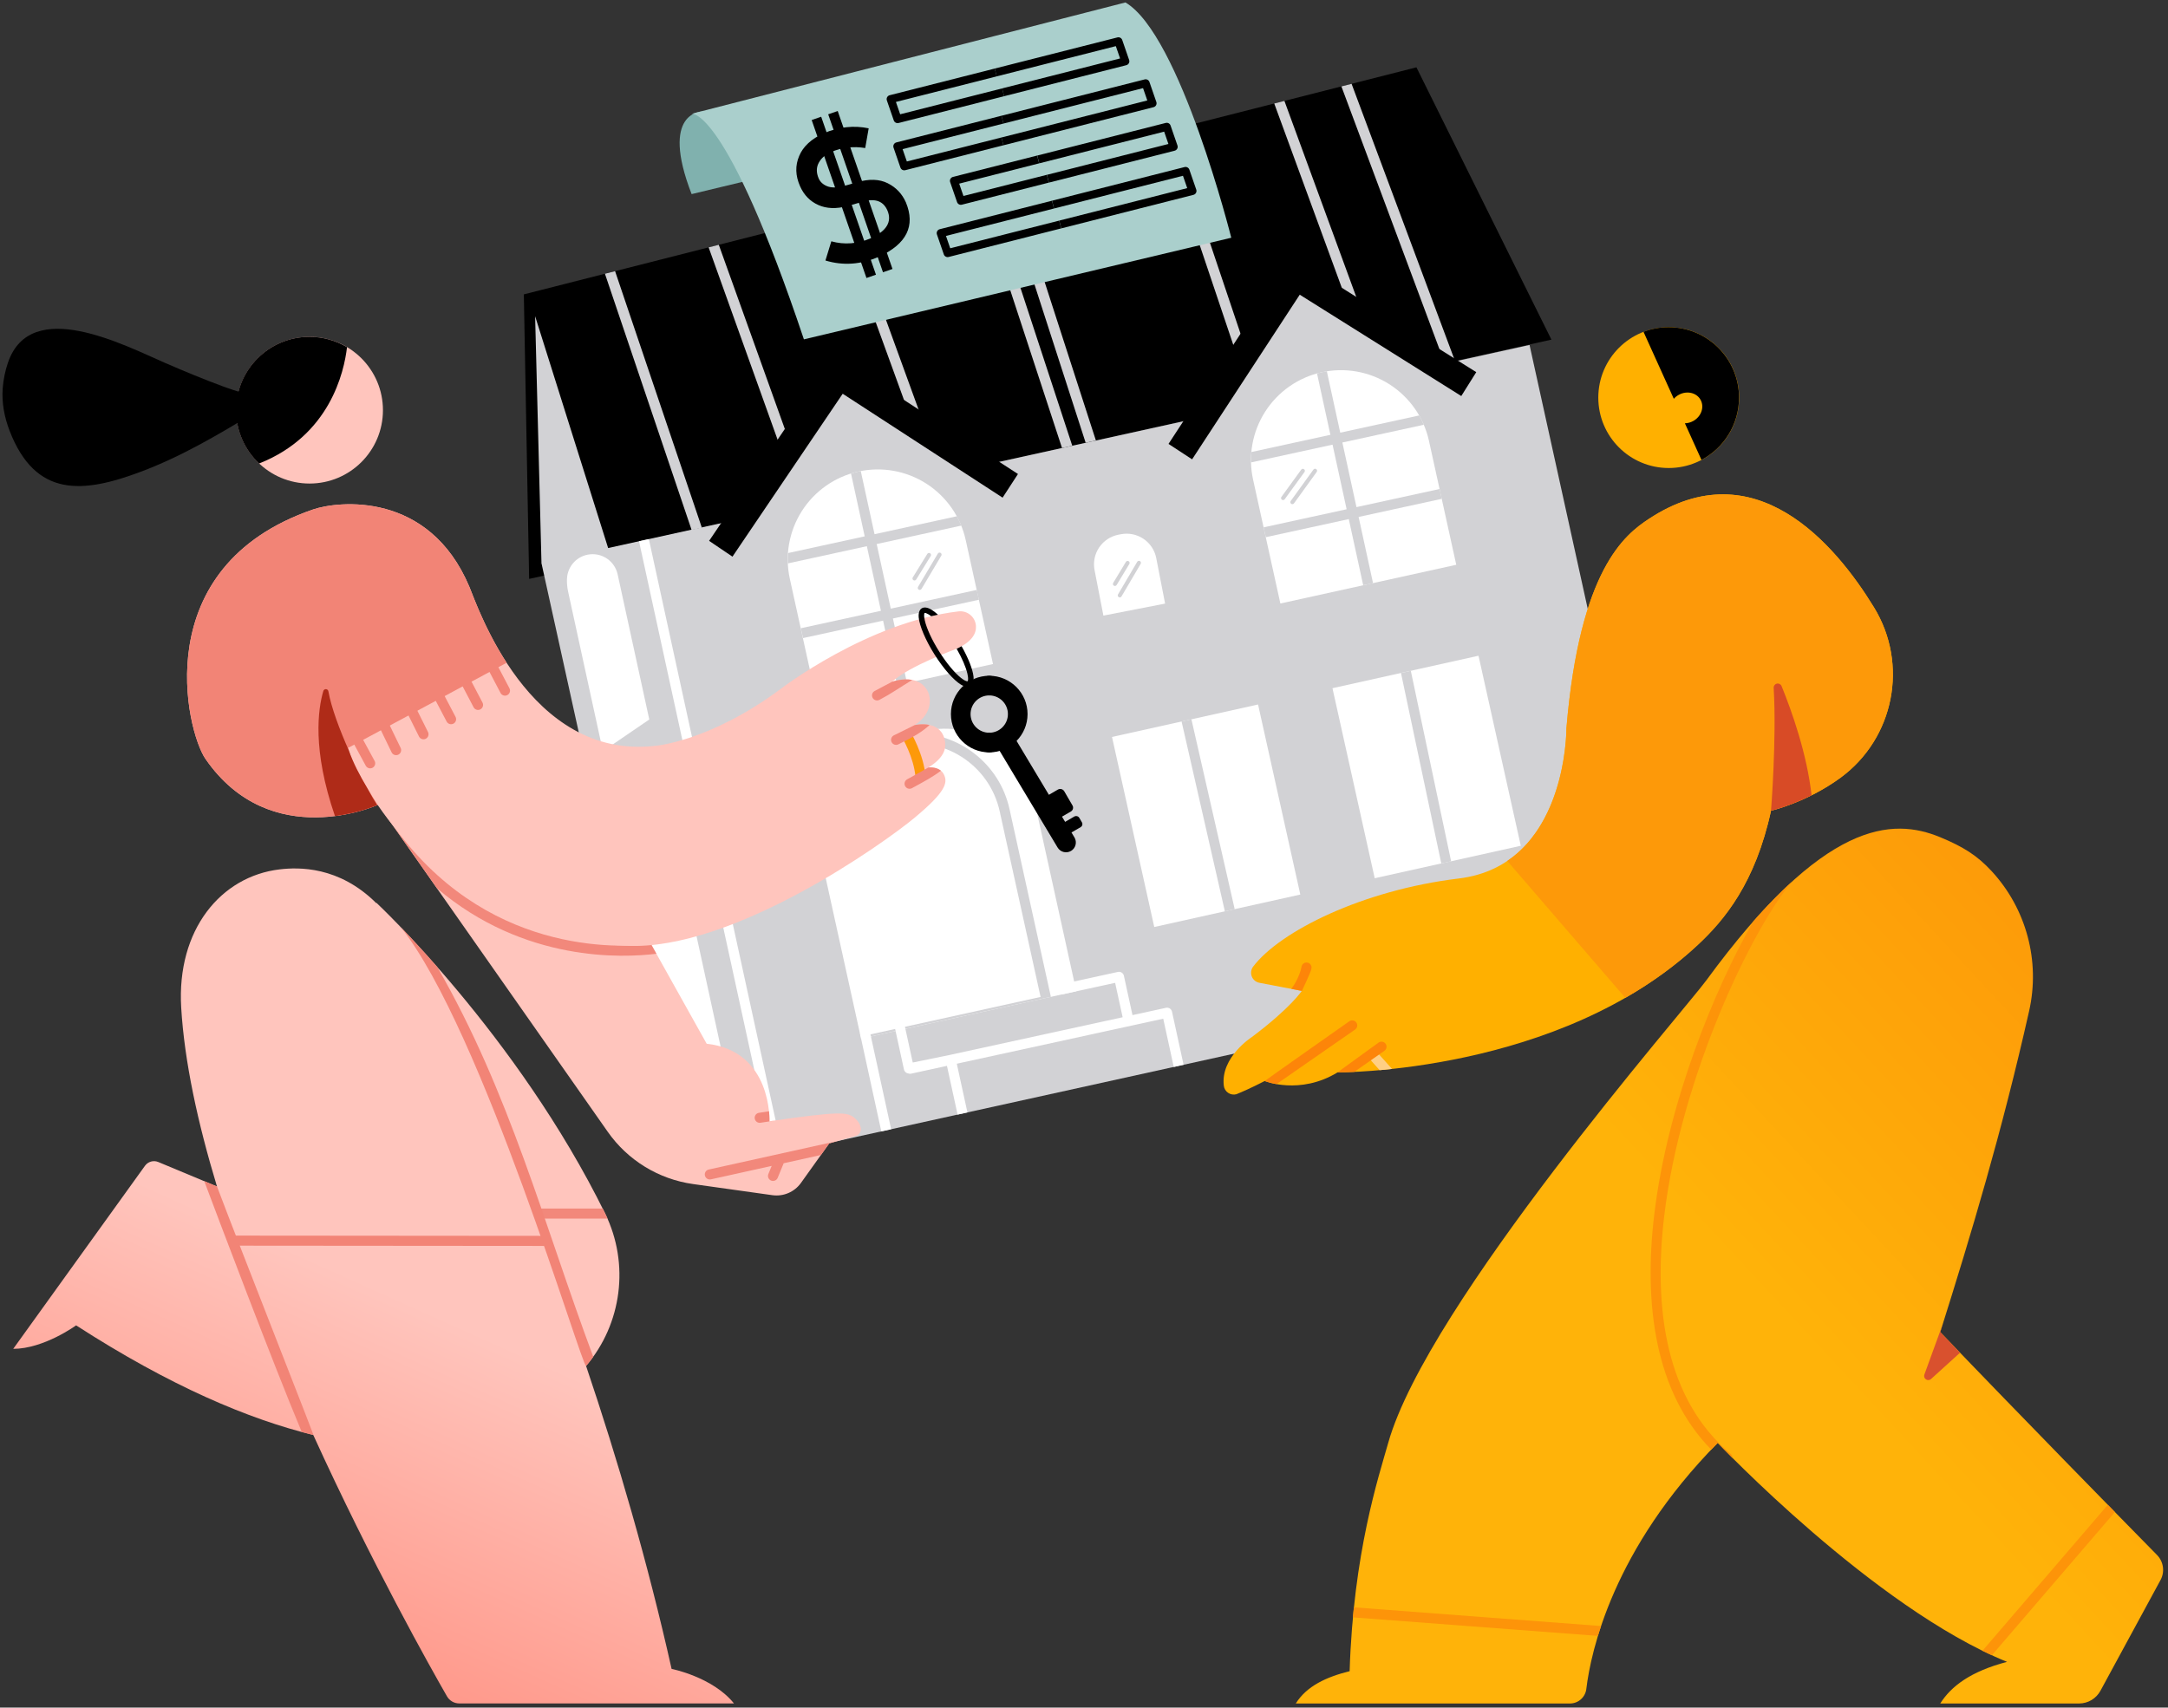 <svg width="410" height="323" viewBox="0 0 410 323" fill="none" xmlns="http://www.w3.org/2000/svg">
<rect x="0" y="0" width="410" height="323" fill="#333333" stroke="none"/>
<path fill-rule="evenodd" clip-rule="evenodd" d="M104.946 108.431L100.069 109.504L99.064 55.683L267.868 12.735L293.394 64.246L113.775 104.022L104.946 108.431Z" fill="black"/>
<path fill-rule="evenodd" clip-rule="evenodd" d="M132.734 99.826L130.795 100.255L114.402 51.782L116.321 51.294L132.734 99.826ZM135.934 46.304L152.619 92.845C152.804 93.358 152.537 93.923 152.023 94.107C151.511 94.291 150.945 94.024 150.762 93.511L134.013 46.793L135.934 46.304ZM160.152 40.142L178.04 89.364C178.091 89.502 178.108 89.643 178.097 89.78L176.254 90.188C176.227 90.141 176.204 90.091 176.185 90.039L158.23 40.631L160.152 40.142ZM202.781 84.314L200.844 84.743L184.205 34.023L186.123 33.535L202.781 84.314ZM190.792 32.346C193.321 40.197 203.777 72.644 207.25 83.324L205.313 83.753C201.764 72.835 191.323 40.429 188.876 32.834L190.792 32.346ZM221.617 24.504L237.717 72.379C237.89 72.895 237.612 73.455 237.096 73.629C236.578 73.803 236.018 73.524 235.845 73.008L219.697 24.992L221.617 24.504ZM242.902 19.088L260.832 68.018C261.02 68.529 260.757 69.097 260.245 69.284C259.733 69.472 259.165 69.208 258.979 68.697L240.979 19.578L242.902 19.088ZM275.162 68.285L273.216 68.716L253.679 16.346L255.605 15.857L275.162 68.285Z" fill="#D2D2D5"/>
<path fill-rule="evenodd" clip-rule="evenodd" d="M115.008 103.665L142.038 97.708L159.057 73.709L184.346 88.381L228.882 78.564L245.709 54.836L270.713 69.344L289.26 65.255L314.851 181.347L127.971 222.54L102.406 106.562L102.402 106.561L102.401 106.538L102.381 106.449L102.399 106.445L101.198 59.809L115.008 103.665Z" fill="#D2D2D5"/>
<path fill-rule="evenodd" clip-rule="evenodd" d="M159.366 74.48L138.519 105.295L134.103 102.307L156.417 69.324C157.232 68.121 158.858 67.791 160.077 68.583L192.513 89.661L189.606 94.132L159.366 74.48Z" fill="black"/>
<path fill-rule="evenodd" clip-rule="evenodd" d="M245.8 55.743L225.444 86.886L220.981 83.969L242.768 50.635C243.564 49.419 245.186 49.063 246.417 49.836L279.183 70.395L276.348 74.912L245.8 55.743Z" fill="black"/>
<path fill-rule="evenodd" clip-rule="evenodd" d="M148.03 218.121L146.17 218.53L120.848 102.38L122.708 101.971L148.03 218.121Z" fill="white"/>
<path fill-rule="evenodd" clip-rule="evenodd" d="M182.631 102.162C181.66 97.752 178.975 93.908 175.171 91.475C171.364 89.044 166.749 88.223 162.338 89.194C157.927 90.165 154.084 92.849 151.651 96.654C149.22 100.46 148.398 105.076 149.369 109.486L154.531 132.929L187.793 125.605L182.631 102.162Z" fill="white"/>
<path fill-rule="evenodd" clip-rule="evenodd" d="M160.938 89.571C161.403 89.424 161.876 89.3 162.356 89.193C162.499 89.162 162.643 89.133 162.785 89.104L165.389 101.048L180.959 97.653C181.271 98.225 181.551 98.815 181.796 99.42L165.794 102.908L168.459 115.13L184.723 111.584L185.132 113.444L168.864 116.99L171.524 129.191L169.664 129.601L167.004 117.396L151.857 120.698L151.448 118.838L166.598 115.536L163.934 103.314L149.005 106.569C148.978 105.916 148.986 105.263 149.033 104.614L163.528 101.454L160.938 89.571Z" fill="#D2D2D5"/>
<path fill-rule="evenodd" clip-rule="evenodd" d="M177.361 104.713L173.616 111.012C173.508 111.193 173.569 111.428 173.748 111.535C173.929 111.641 174.164 111.583 174.27 111.401L178.017 105.102C178.124 104.923 178.065 104.688 177.884 104.582C177.702 104.473 177.47 104.534 177.361 104.713ZM175.369 104.773L172.618 109.222C172.507 109.4 172.562 109.634 172.742 109.745C172.92 109.856 173.155 109.801 173.265 109.623L176.015 105.174C176.127 104.996 176.071 104.761 175.893 104.649C175.714 104.54 175.478 104.596 175.369 104.773Z" fill="#D2D2D5"/>
<path fill-rule="evenodd" clip-rule="evenodd" d="M195.611 151.456C193.552 142.102 184.299 136.188 174.943 138.248L168.115 139.751C158.762 141.811 152.846 151.065 154.905 160.419L162.842 196.462L203.548 187.499L195.611 151.456Z" fill="white"/>
<path fill-rule="evenodd" clip-rule="evenodd" d="M172.915 138.692C181.377 138.62 189.026 144.462 190.917 153.056L198.734 188.556L162.848 196.457L162.762 196.071L196.79 188.578L189.057 153.465C187.11 144.624 178.365 139.035 169.524 140.982C168.481 141.212 167.432 141.442 166.389 141.672C162.74 142.475 159.646 144.436 157.405 147.085C159.804 143.473 163.551 140.752 168.121 139.747L172.915 138.692Z" fill="#D2D2D5"/>
<path fill-rule="evenodd" clip-rule="evenodd" d="M270.237 83.387C269.265 78.976 266.581 75.132 262.776 72.7C258.97 70.268 254.355 69.448 249.944 70.419C245.533 71.39 241.689 74.073 239.256 77.879C236.825 81.684 236.003 86.3 236.974 90.711L242.136 114.154L275.399 106.83L270.237 83.387Z" fill="white"/>
<path fill-rule="evenodd" clip-rule="evenodd" d="M249.065 70.634C249.358 70.555 249.652 70.481 249.948 70.416L249.95 70.416C250.273 70.344 250.6 70.282 250.926 70.23L253.458 81.842L268.39 78.586C268.715 79.155 269.006 79.742 269.264 80.345L253.863 83.702L256.528 95.924L272.247 92.497L272.656 94.356L256.933 97.784L259.661 110.294L257.801 110.703L255.073 98.19L239.38 101.611L238.97 99.751L254.667 96.329L252.003 84.108L236.587 87.469C236.571 86.813 236.592 86.158 236.65 85.506L251.597 82.247L249.065 70.634Z" fill="#D2D2D5"/>
<path fill-rule="evenodd" clip-rule="evenodd" d="M248.392 88.822L244.096 94.764C243.974 94.935 244.012 95.172 244.183 95.294C244.352 95.419 244.591 95.381 244.714 95.21L249.01 89.269C249.133 89.099 249.095 88.86 248.924 88.738C248.755 88.615 248.515 88.653 248.392 88.822ZM246.082 88.837L242.337 93.99C242.212 94.159 242.251 94.398 242.42 94.523C242.591 94.646 242.829 94.608 242.953 94.438L246.698 89.285C246.823 89.116 246.785 88.877 246.614 88.754C246.444 88.629 246.207 88.667 246.082 88.837Z" fill="#D2D2D5"/>
<path d="M279.608 124.036L251.988 130.176L259.98 166.123L287.6 159.982L279.608 124.036Z" fill="white"/>
<path fill-rule="evenodd" clip-rule="evenodd" d="M274.427 162.918L272.569 163.331L264.946 127.301L266.805 126.888L274.427 162.918Z" fill="#D2D2D5"/>
<path d="M237.917 133.26L210.297 139.4L218.288 175.347L245.909 169.207L237.917 133.26Z" fill="white"/>
<path fill-rule="evenodd" clip-rule="evenodd" d="M233.498 171.965L231.639 172.378L223.455 136.474L225.314 136.061L233.498 171.965Z" fill="#D2D2D5"/>
<path fill-rule="evenodd" clip-rule="evenodd" d="M128.308 161.409L119.257 166.132L126.645 200.022L137.17 202.06L128.308 161.409ZM116.805 108.643C116.284 106.256 114.069 104.629 111.635 104.848C109.201 105.064 107.309 107.059 107.222 109.503C107.221 109.503 107.222 109.505 107.221 109.505C107.193 110.316 107.265 111.127 107.438 111.917L114.015 142.089L122.79 136.099L116.805 108.643Z" fill="white"/>
<path fill-rule="evenodd" clip-rule="evenodd" d="M166.67 214.013L162.682 195.721C162.57 195.208 162.896 194.7 163.409 194.588C163.923 194.476 164.43 194.802 164.542 195.316L168.529 213.604L166.67 214.013ZM181.094 210.834L179.084 201.613L172.319 203.088C172.25 203.103 172.18 203.11 172.11 203.11C172.004 203.11 171.901 203.091 171.802 203.056L171.8 203.055C171.396 203.02 171.046 202.726 170.955 202.31L169.185 194.19C169.073 193.677 169.399 193.169 169.912 193.057C170.426 192.945 170.933 193.271 171.045 193.785L172.615 200.985L179.616 199.548L212.309 192.421L210.889 185.911L200.979 188.072C200.465 188.184 199.957 187.858 199.845 187.344C199.734 186.831 200.059 186.323 200.573 186.211L211.414 183.848C211.927 183.736 212.435 184.062 212.547 184.575L214.169 192.015L220.51 190.633C221.023 190.521 221.531 190.847 221.643 191.361L223.834 201.413L221.974 201.822L219.985 192.696L180.945 201.208L182.954 210.424L181.094 210.834Z" fill="white"/>
<path fill-rule="evenodd" clip-rule="evenodd" d="M218.663 105.566C218.374 104.081 217.506 102.771 216.252 101.925C214.997 101.078 213.456 100.765 211.972 101.054C211.817 101.084 211.661 101.114 211.508 101.144C210.022 101.433 208.713 102.3 207.866 103.555C207.02 104.81 206.707 106.35 206.996 107.835C207.769 111.811 208.67 116.445 208.67 116.445L220.337 114.175L218.663 105.566Z" fill="white"/>
<path fill-rule="evenodd" clip-rule="evenodd" d="M215.063 106.27L211.438 112.431C211.331 112.612 211.392 112.844 211.573 112.951C211.754 113.058 211.988 112.997 212.095 112.816L215.718 106.657C215.825 106.476 215.764 106.241 215.583 106.135C215.402 106.028 215.168 106.089 215.063 106.27ZM212.921 106.288L210.521 110.263C210.412 110.443 210.471 110.677 210.651 110.786C210.831 110.895 211.065 110.836 211.172 110.657L213.572 106.682C213.681 106.501 213.624 106.268 213.444 106.159C213.263 106.05 213.03 106.107 212.921 106.288Z" fill="#D2D2D5"/>
<path fill-rule="evenodd" clip-rule="evenodd" d="M132.733 21.102C132.733 21.102 124.737 21.097 130.795 36.716L142.172 33.982L132.733 21.102Z" fill="#80B1AE"/>
<path fill-rule="evenodd" clip-rule="evenodd" d="M130.801 21.524C130.801 21.524 137.245 20.109 152.029 64.189L232.852 44.97C232.852 44.97 223.209 6.553 212.837 0.463L130.801 21.524Z" fill="#AACFCC"/>
<path d="M157.216 45.645C159.706 46.339 162.21 46.138 164.732 45.041C167.686 43.677 168.719 41.94 167.831 39.828C167.09 38.105 165.636 37.518 163.471 38.065C162.495 38.348 161.421 38.656 160.251 38.987C158.139 39.536 156.319 39.471 154.787 38.792C153.208 38.096 152.05 36.911 151.307 35.239C150.413 33.231 150.357 31.316 151.141 29.494C151.887 27.702 153.435 26.27 155.792 25.197C158.668 23.993 161.497 23.686 164.28 24.274L163.625 28.003C161.403 27.632 159.252 27.883 157.169 28.759C156.103 29.233 155.333 29.897 154.859 30.75C154.363 31.638 154.349 32.639 154.822 33.751C155.117 34.414 155.639 34.899 156.389 35.208C157.147 35.525 158.138 35.538 159.361 35.246C160.035 35.072 160.948 34.811 162.096 34.464C164.374 33.803 166.304 33.871 167.887 34.665C169.448 35.444 170.593 36.648 171.318 38.278C173.157 42.724 171.468 46.145 166.252 48.541C162.859 50.05 159.477 50.294 156.102 49.277L157.216 45.645Z" fill="black"/>
<path fill-rule="evenodd" clip-rule="evenodd" d="M153.5 22.705L163.86 52.584L165.658 51.961L155.298 22.081L153.5 22.705Z" fill="black"/>
<path fill-rule="evenodd" clip-rule="evenodd" d="M156.625 21.621L166.985 51.5L168.783 50.877L158.423 20.997L156.625 21.621Z" fill="black"/>
<path fill-rule="evenodd" clip-rule="evenodd" d="M170.236 21.617L189.521 16.722L189.895 18.199L169.932 23.266C169.549 23.363 169.154 23.151 169.025 22.776L167.72 18.999C167.65 18.797 167.668 18.576 167.77 18.388C167.87 18.201 168.045 18.064 168.252 18.012L188.12 12.968L188.496 14.445L169.43 19.284L170.236 21.617Z" fill="black"/>
<path fill-rule="evenodd" clip-rule="evenodd" d="M211.019 8.726L188.487 14.445L188.112 12.969L211.323 7.077C211.707 6.979 212.101 7.192 212.231 7.566L213.535 11.344C213.605 11.545 213.587 11.767 213.485 11.954C213.384 12.142 213.208 12.279 213.001 12.331L189.886 18.199L189.513 16.722L211.825 11.058L211.019 8.726Z" fill="black"/>
<path fill-rule="evenodd" clip-rule="evenodd" d="M171.499 30.544L189.394 26.002L189.769 27.478L171.195 32.193C170.811 32.291 170.416 32.078 170.286 31.704L168.981 27.926C168.912 27.724 168.93 27.503 169.031 27.316C169.133 27.128 169.308 26.991 169.514 26.939L189.395 21.892L189.77 23.369L170.693 28.211L171.499 30.544Z" fill="black"/>
<path fill-rule="evenodd" clip-rule="evenodd" d="M216.166 16.671L189.766 23.372L189.391 21.895L216.47 15.022C216.854 14.924 217.247 15.137 217.376 15.512L218.681 19.289C218.751 19.491 218.733 19.712 218.632 19.9C218.532 20.087 218.356 20.224 218.149 20.276L189.765 27.481L189.391 26.005L216.972 19.003L216.166 16.671Z" fill="black"/>
<path fill-rule="evenodd" clip-rule="evenodd" d="M182.203 37.069L197.974 33.066L198.349 34.543L181.899 38.718C181.517 38.816 181.123 38.603 180.993 38.228L179.688 34.45C179.619 34.249 179.636 34.028 179.738 33.84C179.838 33.653 180.014 33.516 180.219 33.464L196.146 29.421L196.52 30.898L181.398 34.737L182.203 37.069Z" fill="black"/>
<path fill-rule="evenodd" clip-rule="evenodd" d="M220.159 24.901L196.534 30.898L196.161 29.421L220.463 23.253C220.847 23.155 221.241 23.368 221.37 23.742L222.675 27.52C222.745 27.721 222.728 27.943 222.626 28.13C222.525 28.318 222.349 28.454 222.143 28.507L198.363 34.543L197.988 33.067L220.964 27.234L220.159 24.901Z" fill="black"/>
<path fill-rule="evenodd" clip-rule="evenodd" d="M179.701 46.961L200.316 41.728L200.69 43.204L179.396 48.609C179.014 48.707 178.619 48.494 178.489 48.12L177.185 44.342C177.115 44.14 177.133 43.919 177.235 43.731C177.336 43.544 177.511 43.407 177.717 43.355L198.947 37.966L199.323 39.442L178.895 44.628L179.701 46.961Z" fill="black"/>
<path fill-rule="evenodd" clip-rule="evenodd" d="M223.715 33.25L199.331 39.44L198.955 37.963L224.019 31.601C224.402 31.504 224.797 31.717 224.926 32.091L226.231 35.869C226.3 36.07 226.282 36.292 226.181 36.479C226.079 36.667 225.904 36.803 225.698 36.856L200.698 43.202L200.323 41.725L224.521 35.583L223.715 33.25Z" fill="black"/>
<path fill-rule="evenodd" clip-rule="evenodd" d="M72.18 153.122C72.18 153.122 101.968 195.598 114.942 214.099C118.718 219.482 124.56 223.058 131.073 223.972C136.325 224.709 142.38 225.558 146.067 226.076C148.161 226.37 150.245 225.475 151.475 223.755C153.649 220.714 156.816 216.281 156.816 216.281C156.816 216.281 160.232 215.325 161.809 214.883C162.452 214.704 162.871 214.084 162.797 213.421C162.707 212.823 162.397 212.084 161.496 211.378C160.222 210.38 158.8 210.146 145.511 212.101C145.511 212.101 146.065 198.791 133.644 197.43L122.99 178.359L72.18 153.122Z" fill="#FFC5BD"/>
<path fill-rule="evenodd" clip-rule="evenodd" d="M156.827 216.279L155.258 218.474L148.206 220.036L147.07 222.795C146.87 223.282 146.312 223.513 145.826 223.313C145.341 223.113 145.108 222.555 145.308 222.069L145.94 220.537L134.443 223.082C133.929 223.195 133.42 222.871 133.308 222.359C133.194 221.845 133.518 221.336 134.032 221.224L158.455 215.816C158.478 215.812 158.5 215.807 158.525 215.805L156.827 216.279ZM145.436 210.203C145.552 211.357 145.522 212.099 145.522 212.099C146.138 212.008 146.731 211.922 147.298 211.842C147.285 211.844 147.273 211.846 147.26 211.848L143.815 212.379C143.296 212.459 142.81 212.101 142.73 211.583C142.65 211.063 143.006 210.576 143.526 210.496L145.436 210.203Z" fill="#F2887B"/>
<path fill-rule="evenodd" clip-rule="evenodd" d="M72.304 153.183C72.35 153.23 72.392 153.282 72.429 153.339C89.457 179.713 114.73 179.506 123.129 178.609L124.135 180.408C117.804 181.204 99.125 182.063 82.612 167.997L72.18 153.122L72.304 153.183Z" fill="#F2887B"/>
<path fill-rule="evenodd" clip-rule="evenodd" d="M41.035 224.433C37.404 212.445 34.876 200.829 34.267 190.586C33.389 175.844 41.789 165.769 52.875 164.45C56.437 164.027 64.099 163.8 71.165 170.84L71.193 170.777C71.193 170.777 97.804 195.661 114.449 229.559C119.108 239.095 117.61 250.408 110.835 258.379C116.814 276.088 122.495 295.532 127.009 315.683C127.009 315.683 134.794 317.218 138.804 322.217H86.853C85.9 322.217 85.018 321.71 84.538 320.886C81.55 315.682 70.338 295.791 59.245 271.438C47.07 268.458 32.221 262.214 14.394 250.7C14.394 250.7 8.317 255.131 2.5 255.146C2.5 255.146 22.698 227.074 27.416 220.518C27.988 219.722 29.033 219.427 29.937 219.804C33.309 221.211 41.035 224.433 41.035 224.433Z" fill="url(#paint0_linear_69_7117)"/>
<path fill-rule="evenodd" clip-rule="evenodd" d="M113.99 228.607C114.147 228.923 114.304 229.241 114.461 229.559C114.615 229.875 114.763 230.193 114.903 230.511H102.061C101.536 230.511 101.109 230.085 101.109 229.559C101.109 229.033 101.536 228.607 102.061 228.607H113.99Z" fill="#F2887B"/>
<path fill-rule="evenodd" clip-rule="evenodd" d="M38.629 223.423L41.041 224.428C45.294 235.737 60.182 273.47 59.256 271.437C58.535 271.262 57.805 271.073 57.066 270.873C51.415 257.355 41.322 230.594 38.629 223.423ZM75.78 175.359C77.654 177.309 80.012 179.846 82.684 182.892C96.47 206.792 102.889 231.717 112.196 256.651C111.772 257.241 111.322 257.818 110.846 258.378C110.077 258.833 91.26 194.744 75.78 175.359Z" fill="#F28476"/>
<path fill-rule="evenodd" clip-rule="evenodd" d="M102.666 233.793C102.891 234.38 103.116 234.964 103.339 235.551L103.387 235.676L44.701 235.627L44.675 235.551C44.475 234.978 44.276 234.404 44.08 233.829L44.043 233.723L102.658 233.772L102.666 233.793Z" fill="#F28476"/>
<path fill-rule="evenodd" clip-rule="evenodd" d="M59.229 96.364C63.902 94.763 81.128 92.807 88.779 111.031C90.311 114.681 100.011 143.69 123.751 141.098C123.751 141.098 134.12 140.383 147.685 130.279C147.685 130.279 164.093 117.656 181.292 115.644C182.101 115.557 182.909 115.806 183.528 116.333C184.146 116.859 184.523 117.617 184.567 118.428C184.647 119.763 183.891 121.345 180.932 122.713C180.932 122.713 171.906 125.984 168.723 128.954C168.723 128.954 173.843 127.088 175.56 131.013C175.867 131.713 176.621 134.803 172.986 137.154C172.986 137.154 177.394 136.105 178.529 139.474C179.098 141.167 178.891 143.112 175.56 145.186C175.56 145.186 177.743 144.869 178.529 146.546C179.236 148.058 178.902 149.735 172.986 154.662C167.093 159.571 138.574 179.856 118.518 178.9C98.462 177.944 81.9 167.579 71.42 152.257C71.42 152.257 51.211 161.433 38.857 143.549C35.259 138.341 27.652 107.175 59.229 96.364Z" fill="#FFC5BD"/>
<path fill-rule="evenodd" clip-rule="evenodd" d="M170.564 139.434C170.564 139.434 172.857 143.255 173.135 147.047C173.173 147.571 173.63 147.966 174.154 147.927C174.679 147.889 175.073 147.432 175.033 146.908C174.725 142.701 172.198 138.457 172.198 138.457C171.929 138.006 171.431 138.188 170.979 138.457C170.528 138.727 170.294 138.983 170.564 139.434Z" fill="#FD9909"/>
<path fill-rule="evenodd" clip-rule="evenodd" d="M171.558 147.413C173.961 146.104 174.835 145.58 175.551 145.187C175.551 145.187 176.979 144.979 177.941 145.788C176.478 146.915 174.704 147.867 172.468 149.085C172.005 149.336 171.427 149.166 171.177 148.704C170.926 148.243 171.095 147.664 171.558 147.413ZM169.05 139.091C172.076 137.622 172.268 137.491 172.977 137.154C172.977 137.154 174.378 136.821 175.802 137.134C174.452 138.389 172.794 139.39 169.88 140.804C169.408 141.033 168.839 140.836 168.608 140.363C168.38 139.891 168.576 139.32 169.05 139.091ZM165.421 130.699C167.197 129.769 168.047 129.314 168.713 128.954C168.713 128.954 170.638 128.253 172.525 128.615C169.877 130.209 168.61 131.179 166.302 132.387C165.838 132.63 165.263 132.45 165.019 131.985C164.775 131.519 164.954 130.943 165.421 130.699Z" fill="#F2887B"/>
<path fill-rule="evenodd" clip-rule="evenodd" d="M71.415 152.26C71.053 152.422 51.098 161.271 38.857 143.549C35.259 138.341 27.652 107.175 59.229 96.364C63.902 94.763 81.128 92.807 88.779 111.031C89.441 112.608 91.628 118.92 95.812 125.369L65.813 141.484C66.987 145.16 69.181 148.679 71.415 152.26Z" fill="#F28476"/>
<path fill-rule="evenodd" clip-rule="evenodd" d="M63.345 154.365C59.007 141.774 60.154 134.054 61.148 130.699C61.218 130.478 61.434 130.336 61.665 130.358C61.897 130.381 62.081 130.561 62.108 130.792C62.654 133.847 64.222 138.021 65.961 141.935C66.785 144.337 68.029 146.675 69.418 149.011C70.178 150.423 70.848 151.567 71.336 152.294C70.797 152.527 67.669 153.817 63.345 154.365Z" fill="#AF2B18"/>
<path fill-rule="evenodd" clip-rule="evenodd" d="M66.502 139.926L69.169 144.841C69.42 145.303 69.998 145.474 70.46 145.223C70.922 144.973 71.093 144.394 70.843 143.933L68.176 139.018C67.925 138.556 67.347 138.384 66.885 138.635C66.423 138.886 66.251 139.464 66.502 139.926ZM71.62 137.274L74.056 142.307C74.285 142.78 74.855 142.979 75.328 142.75C75.8 142.521 75.999 141.951 75.77 141.478L73.334 136.444C73.106 135.971 72.536 135.773 72.063 136.002C71.59 136.231 71.392 136.801 71.62 137.274ZM76.744 134.311L79.238 139.316C79.472 139.786 80.045 139.978 80.515 139.743C80.985 139.509 81.177 138.937 80.942 138.466L78.448 133.462C78.214 132.991 77.641 132.8 77.171 133.034C76.701 133.269 76.509 133.841 76.744 134.311ZM81.866 131.531L84.464 136.483C84.708 136.948 85.284 137.128 85.75 136.884C86.215 136.64 86.395 136.064 86.15 135.598L83.553 130.647C83.308 130.181 82.733 130.002 82.267 130.246C81.802 130.49 81.622 131.066 81.866 131.531ZM86.964 128.829L89.562 133.781C89.806 134.246 90.382 134.426 90.847 134.181C91.312 133.937 91.492 133.361 91.248 132.896L88.65 127.944C88.406 127.479 87.83 127.3 87.364 127.544C86.899 127.788 86.72 128.364 86.964 128.829ZM92.061 126.127L94.659 131.078C94.903 131.544 95.479 131.723 95.944 131.479C96.41 131.235 96.589 130.659 96.345 130.194L93.747 125.242C93.503 124.777 92.927 124.597 92.462 124.841C91.996 125.085 91.817 125.661 92.061 126.127Z" fill="#F28476"/>
<path d="M58.544 91.466C66.208 91.466 72.421 85.254 72.421 77.59C72.421 69.926 66.208 63.714 58.544 63.714C50.881 63.714 44.668 69.926 44.668 77.59C44.668 85.254 50.881 91.466 58.544 91.466Z" fill="#FFC5BD"/>
<path fill-rule="evenodd" clip-rule="evenodd" d="M47.824 74.766C47.913 74.915 47.484 74.694 47.314 74.662C46.844 74.573 46.385 74.436 45.924 74.311C44.687 73.976 43.479 73.573 42.277 73.13C38.593 71.77 34.946 70.271 31.346 68.703C23.421 65.253 5.85 56.056 1.524 68.544C0.978 70.119 0.637 71.793 0.513 73.455C0.308 76.206 0.832 78.944 1.823 81.505C6.724 94.171 15.675 93.339 26.582 89.249C34.43 86.306 41.219 82.234 48.347 77.957" fill="black"/>
<path fill-rule="evenodd" clip-rule="evenodd" d="M48.993 87.674C46.316 85.144 44.645 81.56 44.645 77.589C44.645 69.93 50.862 63.713 58.521 63.713C61.116 63.713 63.546 64.427 65.626 65.67C65.077 70.389 62.368 82.401 48.993 87.674Z" fill="black"/>
<path fill-rule="evenodd" clip-rule="evenodd" d="M334.928 153.347C334.928 153.347 341.676 151.798 348.071 147.111C358.239 139.645 360.987 125.633 354.394 114.878C347.05 102.88 331.841 84.941 311.796 98.174C307.35 101.109 298.752 107.641 296.235 137.784C296.235 137.784 296.424 163.691 275.855 166.176C257.67 168.371 242.073 176.156 236.988 182.841C236.587 183.374 236.488 184.077 236.728 184.7C236.968 185.322 237.512 185.776 238.167 185.901C241.317 186.503 246.186 187.432 246.186 187.432C246.186 187.432 244.158 190.589 236.766 196.149C236.766 196.149 230.781 199.964 231.442 205.381C231.508 205.926 231.807 206.415 232.262 206.721C232.717 207.028 233.283 207.123 233.814 206.982C234.917 206.539 236.629 205.787 239.173 204.482C239.173 204.482 245.818 207.196 252.955 202.848C252.955 202.848 294.921 203.155 321.094 178.717C326.108 174.036 331.956 167.029 334.928 153.347Z" fill="#FFB000"/>
<path fill-rule="evenodd" clip-rule="evenodd" d="M260.91 202.431L258.887 200.171C258.537 199.781 258.569 199.177 258.962 198.827C259.352 198.476 259.956 198.51 260.306 198.901L263.257 202.199C262.435 202.288 261.65 202.365 260.91 202.431Z" fill="#FFCF84"/>
<path fill-rule="evenodd" clip-rule="evenodd" d="M239.194 204.482C238.824 204.672 255.179 193.181 255.179 193.181C255.611 192.882 256.204 192.988 256.505 193.421C256.804 193.851 256.697 194.445 256.267 194.746L241.404 205.067C240.02 204.819 239.194 204.482 239.194 204.482ZM252.976 202.848C252.496 203.142 260.717 197.208 260.717 197.208C261.147 196.907 261.741 197.012 262.042 197.442C262.343 197.873 262.238 198.467 261.808 198.77L256.107 202.763C254.105 202.858 252.976 202.848 252.976 202.848ZM244.205 187.051C245.607 185.193 246.041 183.355 246.125 182.934L246.136 182.877L246.14 182.851C246.161 182.734 246.19 182.675 246.193 182.662C246.292 182.422 246.433 182.314 246.5 182.262C246.807 182.03 247.106 182.032 247.361 182.112C247.555 182.173 247.844 182.306 247.981 182.725C247.987 182.744 248.054 182.883 248.02 183.144C248.02 183.153 248.012 183.207 247.993 183.304C247.86 183.976 246.207 187.432 246.207 187.432L244.205 187.051ZM248.006 183.228C247.995 183.275 247.981 183.323 247.962 183.369C247.968 183.355 247.976 183.336 247.985 183.308C247.991 183.287 247.999 183.264 248.004 183.235L248.01 183.205L248.006 183.228Z" fill="#FD8509"/>
<path fill-rule="evenodd" clip-rule="evenodd" d="M285.047 162.855C296.358 155.221 296.23 137.784 296.23 137.784C298.747 107.641 307.345 101.109 311.791 98.174C331.836 84.941 347.045 102.88 354.389 114.878C360.982 125.633 358.234 139.645 348.066 147.111C341.671 151.798 334.923 153.347 334.923 153.347C331.951 167.029 326.103 174.036 321.089 178.717C316.85 182.676 312.195 185.985 307.371 188.754L285.047 162.855Z" fill="#FD9909"/>
<path fill-rule="evenodd" clip-rule="evenodd" d="M334.926 153.346C334.926 153.346 336 139.834 335.432 130.149C335.39 129.767 335.638 129.411 336.009 129.316C336.383 129.22 336.769 129.413 336.918 129.768C338.881 134.589 341.712 142.587 342.596 150.432C338.332 152.565 334.926 153.346 334.926 153.346Z" fill="#D84B26"/>
<path d="M315.579 88.528C322.933 88.528 328.896 82.566 328.896 75.211C328.896 67.856 322.933 61.894 315.579 61.894C308.224 61.894 302.262 67.856 302.262 75.211C302.262 82.566 308.224 88.528 315.579 88.528Z" fill="#FFB000"/>
<path fill-rule="evenodd" clip-rule="evenodd" d="M310.812 62.767C312.286 62.203 313.888 61.894 315.562 61.894C322.912 61.894 328.877 67.861 328.877 75.211C328.877 80.319 325.996 84.759 321.771 86.993L318.639 80.071C319.168 80.058 319.713 79.917 320.221 79.634C321.744 78.786 322.363 76.991 321.603 75.626C320.846 74.262 318.993 73.842 317.47 74.69C317.108 74.891 316.797 75.146 316.542 75.437L310.812 62.767Z" fill="black"/>
<path fill-rule="evenodd" clip-rule="evenodd" d="M366.93 158.369C357.913 154.64 344.967 154.994 322.671 185.465C318.602 191.025 269.948 246.618 262.531 272.934C260.736 279.299 255.929 293.714 255.236 316.117C250.853 317.204 247.123 318.916 245.051 322.227H296.902C298.505 322.227 299.847 321.008 300.004 319.413C300.864 312.36 305.019 293.059 324.851 272.934C324.851 272.934 354.362 304.12 379.56 314.351C372.705 316.158 368.998 318.939 366.93 322.227H393.177C394.866 322.227 396.42 321.302 397.225 319.816C399.874 314.934 405.849 303.92 408.588 298.872C409.431 297.317 409.159 295.393 407.919 294.131C401.611 287.708 382.237 267.947 366.93 251.972C372.777 233.424 378.543 214.311 383.736 191.244C385.871 181.786 383.212 171.884 376.632 164.765C373.91 161.83 371.315 160.184 366.93 158.369Z" fill="url(#paint1_linear_69_7117)"/>
<path fill-rule="evenodd" clip-rule="evenodd" d="M367.451 250.326C367.278 250.876 367.105 251.424 366.933 251.975C368.158 253.252 369.409 254.555 370.677 255.873L365.185 260.852C364.919 261.092 364.523 261.122 364.224 260.921C363.927 260.721 363.803 260.344 363.927 260.005L367.451 250.326Z" fill="#D9512E"/>
<path fill-rule="evenodd" clip-rule="evenodd" d="M398.619 284.649C399.076 285.116 399.522 285.571 399.956 286.016L376.687 313.109C376.095 312.835 375.499 312.551 374.907 312.26L398.619 284.649ZM256.038 304.039L302.78 307.576C302.567 308.212 302.367 308.834 302.182 309.44L255.852 305.936C255.911 305.294 255.973 304.662 256.038 304.039ZM338.923 166.731C331.47 175.479 317.924 203.388 314.738 229.931C312.613 247.638 315.073 264.76 327.304 275.025C327.538 275.222 327.654 275.507 327.645 275.791C325.847 273.995 324.844 272.933 324.844 272.933C324.427 273.356 324.017 273.778 323.614 274.201C313.026 263.395 310.793 246.836 312.847 229.704C315.353 208.832 324.193 187.142 331.577 174.272C334.169 171.322 336.614 168.829 338.923 166.731Z" fill="#FD9409"/>
<path fill-rule="evenodd" clip-rule="evenodd" d="M181.849 122.234C183.154 124.529 183.963 126.643 184.102 127.964C184.197 128.874 183.948 129.48 183.536 129.738C183.125 129.997 182.472 129.959 181.693 129.479C180.366 128.661 178.454 126.536 176.725 123.788C174.996 121.04 173.909 118.396 173.747 116.845C173.652 115.935 173.899 115.329 174.311 115.071C174.722 114.812 175.377 114.85 176.154 115.33C176.527 115.56 176.942 115.856 177.39 116.277L176.099 116.561C175.754 116.287 175.453 116.105 175.183 116.005C175.053 115.956 174.947 115.905 174.867 115.955C174.787 116.005 174.788 116.122 174.775 116.261C174.749 116.556 174.794 116.934 174.897 117.378C175.242 118.867 176.211 121.009 177.609 123.232C179.006 125.454 180.518 127.256 181.71 128.21C182.066 128.495 182.388 128.701 182.664 128.804C182.796 128.853 182.9 128.904 182.98 128.854C183.06 128.804 183.06 128.687 183.072 128.547C183.1 128.253 183.053 127.875 182.95 127.43C182.664 126.193 181.954 124.527 180.916 122.715C181.198 122.594 181.51 122.425 181.849 122.234Z" fill="black"/>
<path fill-rule="evenodd" clip-rule="evenodd" d="M187.079 131.542C189.029 131.542 190.611 133.124 190.611 135.072C190.611 137.021 189.029 138.603 187.079 138.603C186.055 138.603 185.223 139.436 185.223 140.461C185.223 141.486 186.055 142.319 187.079 142.319C191.078 142.319 194.326 139.072 194.326 135.072C194.326 131.073 191.078 127.826 187.079 127.826C186.055 127.826 185.223 128.659 185.223 129.684C185.223 130.71 186.055 131.542 187.079 131.542Z" fill="black"/>
<path fill-rule="evenodd" clip-rule="evenodd" d="M187.079 138.603C185.13 138.603 183.548 137.021 183.548 135.072C183.548 133.124 185.13 131.542 187.079 131.542C188.105 131.542 188.937 130.71 188.937 129.684C188.937 128.659 188.105 127.826 187.079 127.826C183.08 127.826 179.832 131.073 179.832 135.072C179.832 139.072 183.08 142.319 187.079 142.319C188.105 142.319 188.937 141.486 188.937 140.461C188.937 139.436 188.105 138.603 187.079 138.603Z" fill="black"/>
<path fill-rule="evenodd" clip-rule="evenodd" d="M202.632 157.466L203.196 158.404C203.721 159.283 203.436 160.424 202.558 160.952C201.678 161.479 200.536 161.194 200.008 160.314L188.381 140.924C187.854 140.045 188.141 138.903 189.019 138.375C189.899 137.848 191.042 138.134 191.569 139.013L198.361 150.343L200.058 149.357C200.479 149.112 201.019 149.255 201.265 149.676C201.709 150.441 202.389 151.611 202.825 152.36C202.935 152.551 202.966 152.777 202.908 152.99C202.853 153.203 202.714 153.385 202.524 153.496L200.839 154.475L201.431 155.462L203.158 154.458C203.32 154.364 203.512 154.338 203.691 154.386C203.872 154.434 204.024 154.551 204.119 154.712C204.274 154.977 204.453 155.287 204.605 155.549C204.694 155.701 204.717 155.883 204.674 156.054C204.628 156.225 204.517 156.371 204.363 156.459L202.632 157.466Z" fill="black"/>
<defs>
<linearGradient id="paint0_linear_69_7117" x1="70.652" y1="243.245" x2="-5.154" y2="411.905" gradientUnits="userSpaceOnUse">
<stop stop-color="#FFC5BD"/>
<stop offset="1" stop-color="#FF4A31"/>
</linearGradient>
<linearGradient id="paint1_linear_69_7117" x1="327.528" y1="239.485" x2="396.933" y2="175.036" gradientUnits="userSpaceOnUse">
<stop stop-color="#FFB309"/>
<stop offset="1" stop-color="#FD9909"/>
</linearGradient>
</defs>
</svg>
